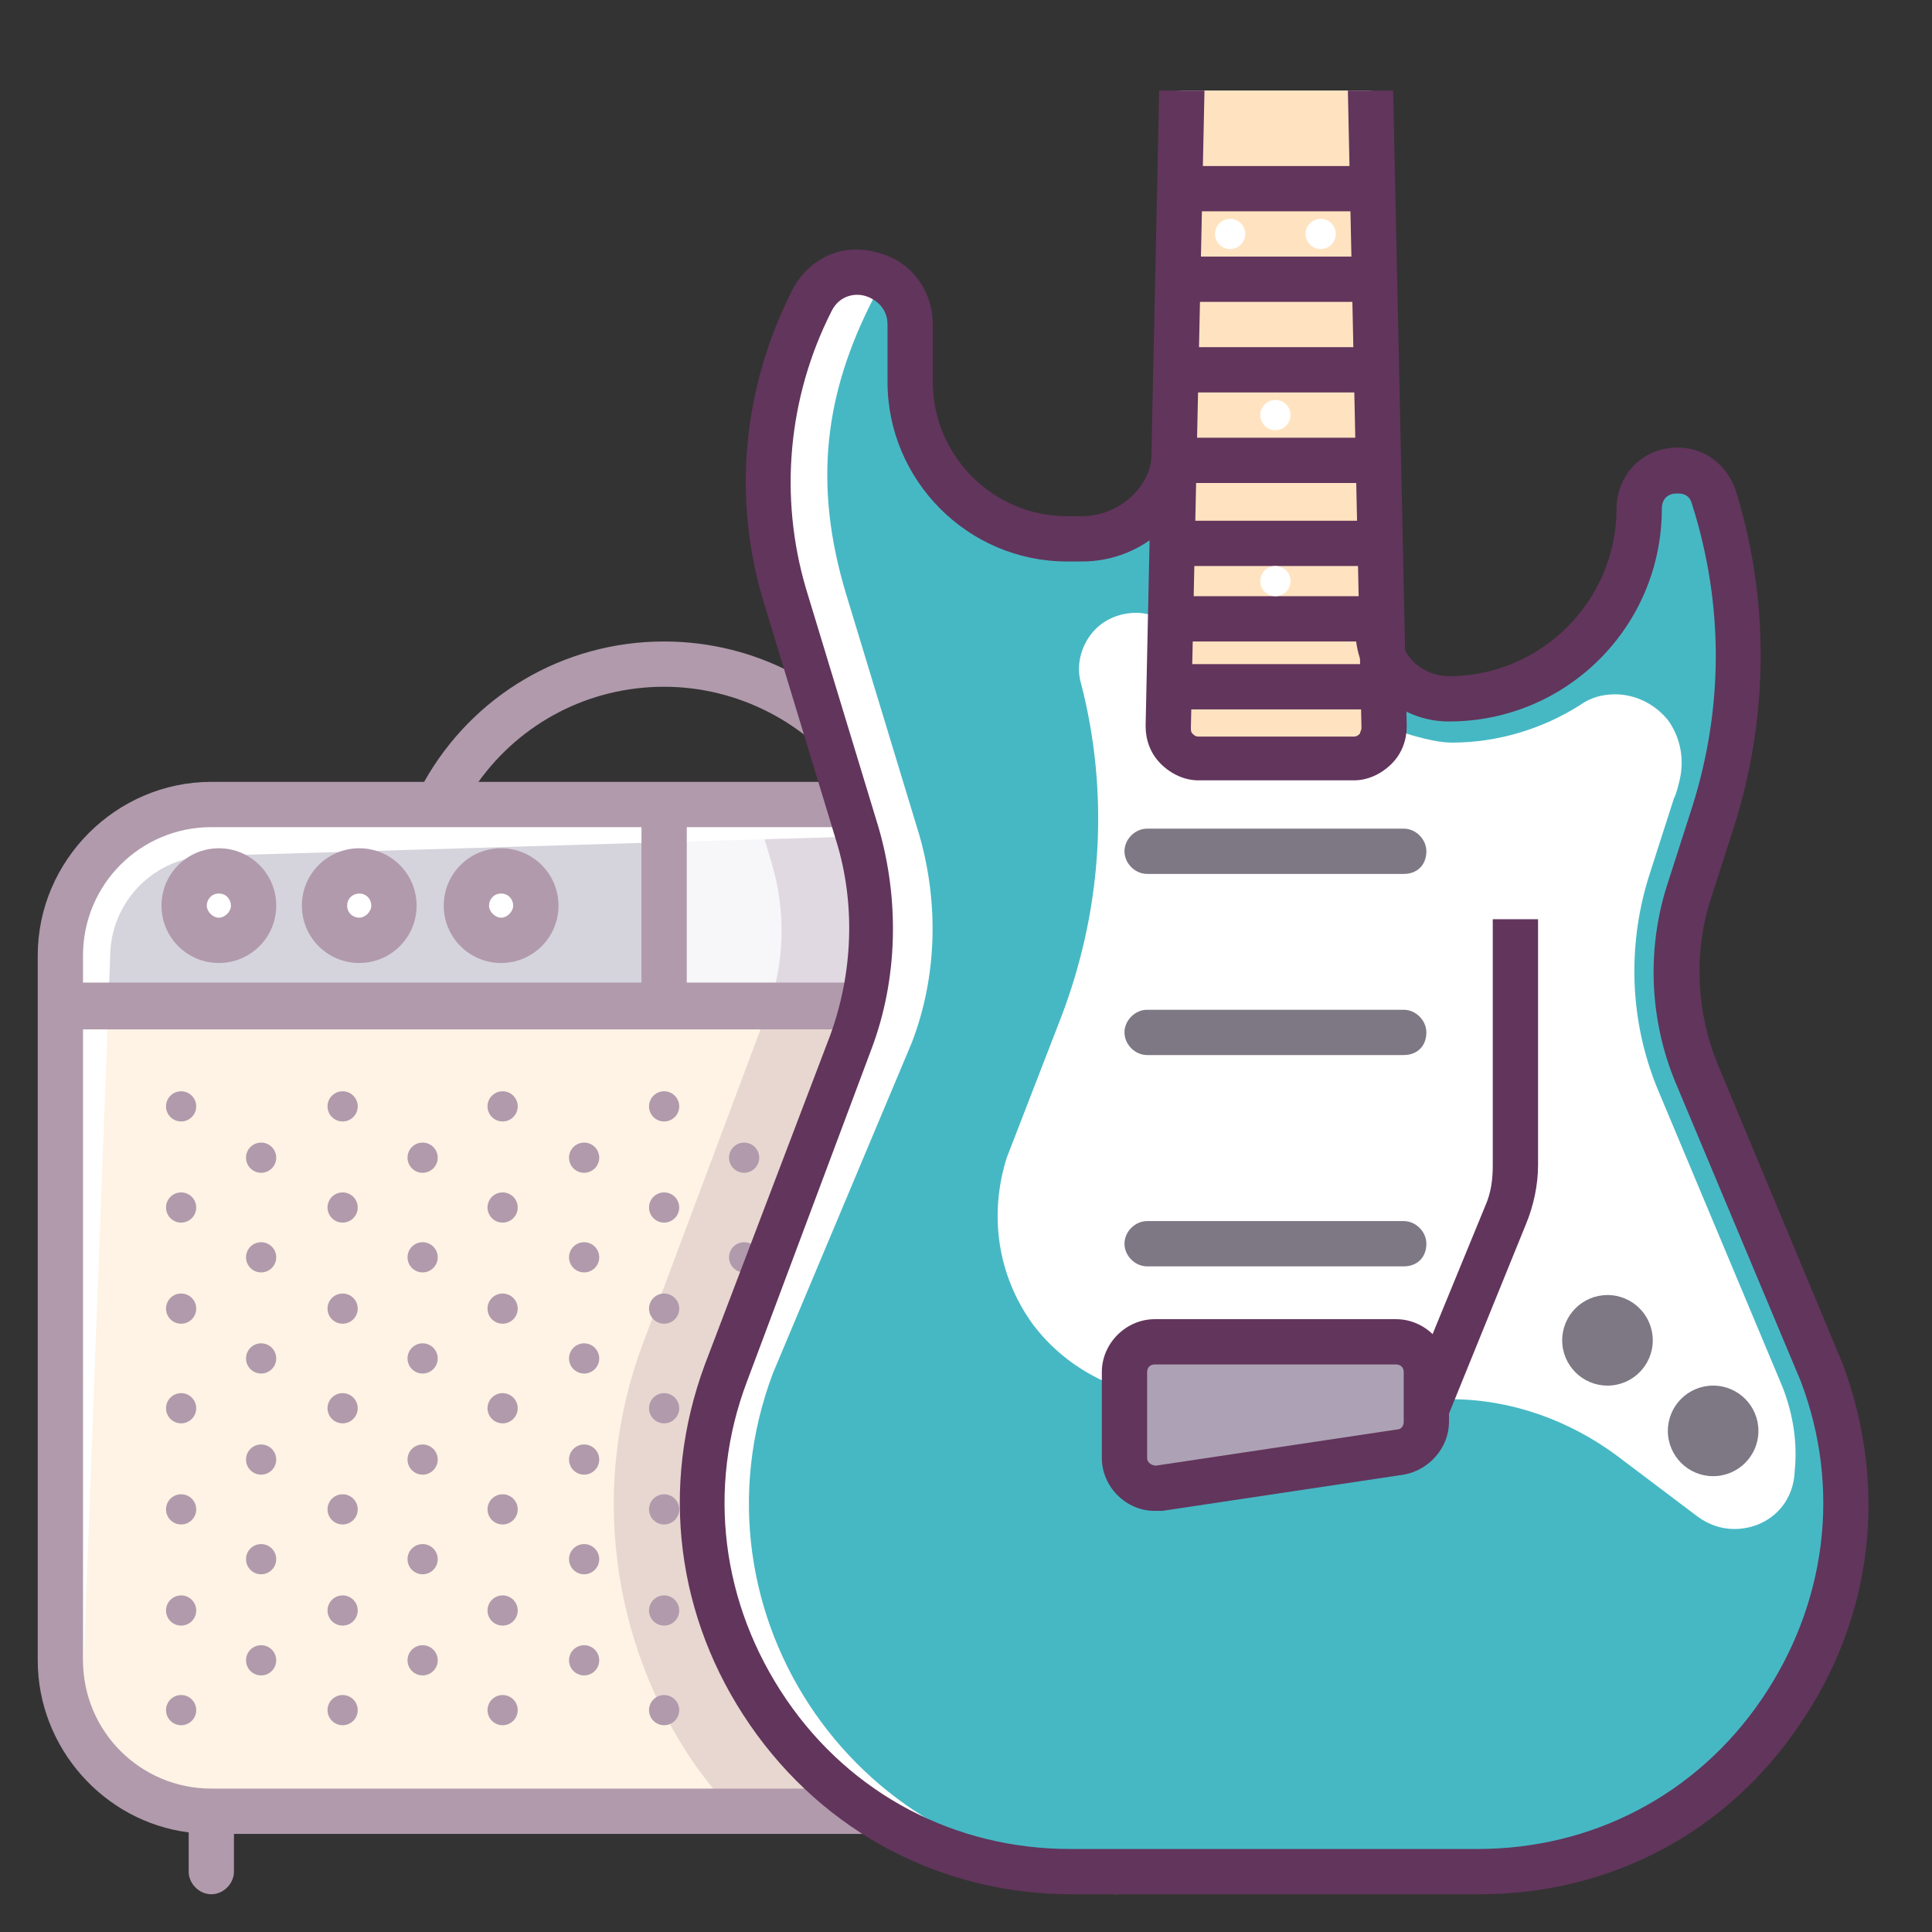 <?xml version="1.0" ?><!DOCTYPE svg  PUBLIC '-//W3C//DTD SVG 1.1//EN'  'http://www.w3.org/Graphics/SVG/1.1/DTD/svg11.dtd'><svg enable-background="new 0 0 128 128" id="Слой_1" version="1.1" viewBox="0 0 128 128" xml:space="preserve" xmlns="http://www.w3.org/2000/svg" xmlns:xlink="http://www.w3.org/1999/xlink"><rect x="0" y="0" width="128" height="128" fill="#333333" stroke="none"/><g><path d="M74,120H14c-5.5,0-10-4.5-10-10V63.4c0-5.5,4.5-10,10-10h60c5.5,0,10,4.5,10,10V110   C84,115.6,79.5,120,74,120z" fill="#FEF3E4"/></g><g><path d="M4,60v6.7h80V60c0-3.7-3-6.7-6.7-6.7H10.7C7,53.4,4,56.4,4,60z" fill="#F7F6F9"/></g><g opacity="0.15"><path d="M84,110V63.4c0-5.5-4.5-10-10-10H50l1.1,3.7c1,3.3,0.9,6.8-0.3,10l-8.2,21.9c-3.5,9.3-2.2,19.8,3.5,28   c0.8,1.1,1.6,2.1,2.5,3.1H74C79.5,120,84,115.6,84,110z" fill="#62345B"/></g><g><path d="M44,53.4H10.7C7,53.4,4,56.4,4,60v6.7h40V53.4z" fill="#D5D3DB"/></g><g><g><path d="M7.3,63.4c0-3.7,3-6.7,6.7-6.7l66.7-2c1,0,1.9,2.2,2.7,2.6c-1-2.3-3.4-3.9-6.1-3.9H10.7    C7,53.4,4,56.4,4,60v53.3c0,2.7,1.6,5,3.9,6.1c-0.4-0.8-2.6-1.8-2.6-2.7L7.3,63.4z" fill="#FFFFFF"/></g></g><g><circle cx="14.5" cy="60" fill="#FFFFFF" r="2.3"/></g><g><circle cx="23.8" cy="60" fill="#FFFFFF" r="2.3"/></g><g><circle cx="33.2" cy="60" fill="#FFFFFF" r="2.3"/></g><g><g><g><circle cx="44" cy="80" fill="#B09AAC" r="1"/></g><g><circle cx="44" cy="73.3" fill="#B09AAC" r="1"/></g><g><circle cx="44" cy="86.7" fill="#B09AAC" r="1"/></g><g><circle cx="44" cy="93.3" fill="#B09AAC" r="1"/></g><g><circle cx="44" cy="100" fill="#B09AAC" r="1"/></g><g><circle cx="44" cy="106.7" fill="#B09AAC" r="1"/></g><g><circle cx="44" cy="113.3" fill="#B09AAC" r="1"/></g></g><g><g><circle cx="49.3" cy="76.7" fill="#B09AAC" r="1"/></g><g><circle cx="49.3" cy="83.3" fill="#B09AAC" r="1"/></g><g><circle cx="49.3" cy="90" fill="#B09AAC" r="1"/></g><g><circle cx="49.3" cy="96.7" fill="#B09AAC" r="1"/></g><g><circle cx="49.3" cy="103.3" fill="#B09AAC" r="1"/></g><g><circle cx="49.3" cy="110" fill="#B09AAC" r="1"/></g></g><g><g><circle cx="54.7" cy="80" fill="#B09AAC" r="1"/></g><g><circle cx="54.7" cy="73.3" fill="#B09AAC" r="1"/></g><g><circle cx="54.7" cy="86.7" fill="#B09AAC" r="1"/></g><g><circle cx="54.7" cy="93.3" fill="#B09AAC" r="1"/></g><g><circle cx="54.7" cy="100" fill="#B09AAC" r="1"/></g><g><circle cx="54.7" cy="106.7" fill="#B09AAC" r="1"/></g><g><circle cx="54.7" cy="113.3" fill="#B09AAC" r="1"/></g></g><g><g><circle cx="60" cy="76.7" fill="#B09AAC" r="1"/></g><g><circle cx="60" cy="83.3" fill="#B09AAC" r="1"/></g><g><circle cx="60" cy="90" fill="#B09AAC" r="1"/></g><g><circle cx="60" cy="96.7" fill="#B09AAC" r="1"/></g><g><circle cx="60" cy="103.3" fill="#B09AAC" r="1"/></g><g><circle cx="60" cy="110" fill="#B09AAC" r="1"/></g></g><g><g><circle cx="65.3" cy="80" fill="#B09AAC" r="1"/></g><g><circle cx="65.3" cy="73.3" fill="#B09AAC" r="1"/></g><g><circle cx="65.3" cy="86.7" fill="#B09AAC" r="1"/></g><g><circle cx="65.3" cy="93.3" fill="#B09AAC" r="1"/></g><g><circle cx="65.3" cy="100" fill="#B09AAC" r="1"/></g><g><circle cx="65.3" cy="106.7" fill="#B09AAC" r="1"/></g><g><circle cx="65.3" cy="113.3" fill="#B09AAC" r="1"/></g></g><g><g><circle cx="70.7" cy="76.7" fill="#B09AAC" r="1"/></g><g><circle cx="70.7" cy="83.3" fill="#B09AAC" r="1"/></g><g><circle cx="70.7" cy="90" fill="#B09AAC" r="1"/></g><g><circle cx="70.7" cy="96.7" fill="#B09AAC" r="1"/></g><g><circle cx="70.7" cy="103.3" fill="#B09AAC" r="1"/></g><g><circle cx="70.7" cy="110" fill="#B09AAC" r="1"/></g></g><g><g><circle cx="76" cy="80" fill="#B09AAC" r="1"/></g><g><circle cx="76" cy="73.3" fill="#B09AAC" r="1"/></g><g><circle cx="76" cy="86.7" fill="#B09AAC" r="1"/></g><g><circle cx="76" cy="93.3" fill="#B09AAC" r="1"/></g><g><circle cx="76" cy="100" fill="#B09AAC" r="1"/></g><g><circle cx="76" cy="106.7" fill="#B09AAC" r="1"/></g><g><circle cx="76" cy="113.3" fill="#B09AAC" r="1"/></g></g><g><g><circle cx="12" cy="80" fill="#B09AAC" r="1"/></g><g><circle cx="12" cy="73.3" fill="#B09AAC" r="1"/></g><g><circle cx="12" cy="86.7" fill="#B09AAC" r="1"/></g><g><circle cx="12" cy="93.3" fill="#B09AAC" r="1"/></g><g><circle cx="12" cy="100" fill="#B09AAC" r="1"/></g><g><circle cx="12" cy="106.7" fill="#B09AAC" r="1"/></g><g><circle cx="12" cy="113.3" fill="#B09AAC" r="1"/></g></g><g><g><circle cx="17.3" cy="76.7" fill="#B09AAC" r="1"/></g><g><circle cx="17.3" cy="83.3" fill="#B09AAC" r="1"/></g><g><circle cx="17.3" cy="90" fill="#B09AAC" r="1"/></g><g><circle cx="17.3" cy="96.7" fill="#B09AAC" r="1"/></g><g><circle cx="17.3" cy="103.3" fill="#B09AAC" r="1"/></g><g><circle cx="17.3" cy="110" fill="#B09AAC" r="1"/></g></g><g><g><circle cx="22.7" cy="80" fill="#B09AAC" r="1"/></g><g><circle cx="22.7" cy="73.3" fill="#B09AAC" r="1"/></g><g><circle cx="22.7" cy="86.7" fill="#B09AAC" r="1"/></g><g><circle cx="22.7" cy="93.3" fill="#B09AAC" r="1"/></g><g><circle cx="22.7" cy="100" fill="#B09AAC" r="1"/></g><g><circle cx="22.7" cy="106.7" fill="#B09AAC" r="1"/></g><g><circle cx="22.7" cy="113.3" fill="#B09AAC" r="1"/></g></g><g><g><circle cx="28" cy="76.7" fill="#B09AAC" r="1"/></g><g><circle cx="28" cy="83.3" fill="#B09AAC" r="1"/></g><g><circle cx="28" cy="90" fill="#B09AAC" r="1"/></g><g><circle cx="28" cy="96.7" fill="#B09AAC" r="1"/></g><g><circle cx="28" cy="103.3" fill="#B09AAC" r="1"/></g><g><circle cx="28" cy="110" fill="#B09AAC" r="1"/></g></g><g><g><circle cx="33.3" cy="80" fill="#B09AAC" r="1"/></g><g><circle cx="33.3" cy="73.3" fill="#B09AAC" r="1"/></g><g><circle cx="33.3" cy="86.7" fill="#B09AAC" r="1"/></g><g><circle cx="33.3" cy="93.3" fill="#B09AAC" r="1"/></g><g><circle cx="33.3" cy="100" fill="#B09AAC" r="1"/></g><g><circle cx="33.3" cy="106.7" fill="#B09AAC" r="1"/></g><g><circle cx="33.3" cy="113.3" fill="#B09AAC" r="1"/></g></g><g><g><circle cx="38.7" cy="76.7" fill="#B09AAC" r="1"/></g><g><circle cx="38.7" cy="83.3" fill="#B09AAC" r="1"/></g><g><circle cx="38.7" cy="90" fill="#B09AAC" r="1"/></g><g><circle cx="38.7" cy="96.7" fill="#B09AAC" r="1"/></g><g><circle cx="38.7" cy="103.3" fill="#B09AAC" r="1"/></g><g><circle cx="38.7" cy="110" fill="#B09AAC" r="1"/></g></g></g><g><g><path d="M74,51.8H59.9c-0.3-0.5-0.5-0.9-0.8-1.3c-3.4-5-9-8-15.1-8c-6.7,0-12.7,3.6-15.9,9.3H14    C7.7,51.8,2.5,57,2.5,63.3V110c0,5.8,4.4,10.7,10,11.4v2.6c0,0.8,0.7,1.5,1.5,1.5s1.5-0.7,1.5-1.5v-2.5h57v2.5    c0,0.8,0.7,1.5,1.5,1.5s1.5-0.7,1.5-1.5v-2.6c5.6-0.7,10-5.6,10-11.4V63.3C85.5,57,80.3,51.8,74,51.8z M82.5,63.3v1.8h-37V54.8H74    C78.7,54.8,82.5,58.6,82.5,63.3z M44,45.5c4.9,0,9.5,2.4,12.3,6.3H31.7C34.5,47.9,39,45.5,44,45.5z M14,54.8h28.5v10.3h-37v-1.8    C5.5,58.6,9.3,54.8,14,54.8z M74,118.5H14c-4.7,0-8.5-3.8-8.5-8.5V68.2h77V110C82.5,114.7,78.7,118.5,74,118.5z" fill="#B09AAC"/></g><g><path d="M14.5,63.8c2.1,0,3.8-1.7,3.8-3.8s-1.7-3.8-3.8-3.8s-3.8,1.7-3.8,3.8S12.4,63.8,14.5,63.8z M14.5,59.2    c0.5,0,0.8,0.4,0.8,0.8s-0.4,0.8-0.8,0.8s-0.8-0.4-0.8-0.8S14,59.2,14.5,59.2z" fill="#B09AAC"/></g><g><path d="M23.8,63.8c2.1,0,3.8-1.7,3.8-3.8s-1.7-3.8-3.8-3.8S20,57.9,20,60S21.7,63.8,23.8,63.8z M23.8,59.2    c0.5,0,0.8,0.4,0.8,0.8s-0.4,0.8-0.8,0.8S23,60.5,23,60S23.4,59.2,23.8,59.2z" fill="#B09AAC"/></g><g><path d="M33.2,63.8c2.1,0,3.8-1.7,3.8-3.8s-1.7-3.8-3.8-3.8s-3.8,1.7-3.8,3.8S31.1,63.8,33.2,63.8z M33.2,59.2    c0.5,0,0.8,0.4,0.8,0.8s-0.4,0.8-0.8,0.8s-0.8-0.4-0.8-0.8S32.7,59.2,33.2,59.2z" fill="#B09AAC"/></g><g><path d="M58,63.5c0.8,0,1.5-0.7,1.5-1.5v-4c0-0.8-0.7-1.5-1.5-1.5s-1.5,0.7-1.5,1.5v4C56.5,62.8,57.2,63.5,58,63.5    z" fill="#B09AAC"/></g><g><path d="M64.7,63.5c0.8,0,1.5-0.7,1.5-1.5v-4c0-0.8-0.7-1.5-1.5-1.5s-1.5,0.7-1.5,1.5v4    C63.2,62.8,63.8,63.5,64.7,63.5z" fill="#B09AAC"/></g><g><path d="M71.3,63.5c0.8,0,1.5-0.7,1.5-1.5v-4c0-0.8-0.7-1.5-1.5-1.5s-1.5,0.7-1.5,1.5v4    C69.8,62.8,70.5,63.5,71.3,63.5z" fill="#B09AAC"/></g></g><g><g><g><path d="M77.4,30.2c0,3.1-2.6,5.6-5.7,5.6h-1c-5.8,0-10.4-4.7-10.4-10.4v-3.8c0-3.6-4.8-4.8-6.5-1.6     c-3.1,6-3.7,13.1-1.8,19.5l4.8,15.8c1.4,4.5,1.2,9.4-0.5,13.8L48.2,91c-6,16,5.8,33,22.9,33h13.5H98c17.1,0,28.9-17,22.9-33     l-8.3-19.9c-1.6-3.8-1.8-8-0.5-11.8l1.7-5.3c2.1-6.8,2.1-14.1,0-21h0c-0.9-2.8-4.9-2.1-4.9,0.8c0,6.9-5.6,12.6-12.6,12.6     c-2.5,0-4.5-2-4.5-4.4L90.9,6H78L77.4,30.2z" fill="#46B8C4"/></g></g><g><g><g><path d="M51.2,91l9.2-21.9c1.7-4.4,1.8-9.3,0.5-13.8l-4.8-15.8C53.8,32,54.7,26,57.8,19.9      c0.4-0.7-0.1-1.2,0.5-1.5c-1.5-0.7-3.6-0.3-4.5,1.5c-3.1,6-3.7,13-1.8,19.5l4.8,15.8c1.4,4.5,1.2,9.4-0.5,13.8L48.2,91      c-6,16,5.8,33,22.9,33h3C57,124,45.2,107,51.2,91z" fill="#FFFFFF"/></g></g></g><g><g><path d="M114.9,101.3c-0.9,0-1.7-0.3-2.4-0.8l-5.3-4c-3.2-2.4-7.1-3.8-11.1-3.8H78.6c-4.1,0-7.9-1.9-10.2-5     c-2.3-3.2-2.9-7.2-1.7-11l3.6-9.3c2.6-6.8,3.2-14.2,1.5-21.4l-0.2-0.8c-0.3-1.1,0-2.3,0.7-3.2c0.7-0.9,1.8-1.4,3-1.4     c0.6,0,1.2,0.2,1.8,0.4l4.5,2.4c3.7,2,11.4,5.8,14.6,5.8c3,0,6-0.9,8.5-2.5c0.7-0.5,1.5-0.7,2.3-0.7c1.3,0,2.6,0.6,3.5,1.7     c0.8,1.1,1.1,2.5,0.8,3.9c-0.1,0.4-0.2,0.9-0.4,1.3l-1.7,5.3c-1.4,4.6-1.2,9.5,0.6,13.9l8.3,19.8c0.7,1.8,1,3.7,0.8,5.6     C118.8,99.8,117,101.3,114.9,101.3z" fill="#FFFFFF"/></g></g><g><g><path d="M77.4,48.1c0,1.1,0.9,2,2,2h10.3c1.1,0,2-0.9,2-2L90.8,6H78.3L77.4,48.1z" fill="#FFE3C1"/></g></g><g><g><path d="M90.2,48.2c0,0.2-0.1,0.3-0.1,0.4c-0.1,0.1-0.2,0.2-0.4,0.2H79.4c-0.2,0-0.3-0.1-0.4-0.2     c-0.1-0.1-0.1-0.2-0.1-0.4L79.8,6h-3l-0.9,42.1c0,0.9,0.3,1.8,1,2.5c0.7,0.7,1.6,1.1,2.5,1.1h10.3c0.9,0,1.8-0.4,2.5-1.1     c0.7-0.7,1-1.6,1-2.5L92.3,6h-3L90.2,48.2z" fill="#62355C"/></g></g><g><g><rect fill="#62355C" height="3" width="11" x="79" y="11"/></g></g><g><g><rect fill="#62355C" height="3" width="12" x="78.5" y="34.5"/></g></g><g><g><rect fill="#62355C" height="3" width="12" x="78.5" y="39.5"/></g></g><g><g><rect fill="#62355C" height="3" width="13" x="78" y="17"/></g></g><g><g><rect fill="#62355C" height="3" width="13" x="78" y="23"/></g></g><g><g><rect fill="#62355C" height="3" width="13" x="78" y="29"/></g></g><g><g><rect fill="#62355C" height="3" width="13" x="78" y="44"/></g></g><g><g><path d="M98,125.5H71c-8.6,0-16.4-4.1-21.3-11.2c-4.9-7.1-6-15.8-3-23.9L55,68.6c1.5-4.1,1.7-8.7,0.4-12.9     l-4.8-15.8c-2.1-6.9-1.4-14.2,1.9-20.7c1.1-2.1,3.3-3.1,5.5-2.5c2.3,0.5,3.8,2.5,3.8,4.8v3.8c0,4.9,4,8.9,8.9,8.9h1     c2.4,0,4.5-1.9,4.6-4l3,0c-0.1,3.8-3.5,7-7.6,7h-1c-6.6,0-11.9-5.4-11.9-11.9v-3.8c0-1.1-0.8-1.7-1.5-1.9s-1.7,0-2.2,1     c-2.9,5.7-3.5,12.3-1.7,18.4l4.8,15.8c1.4,4.8,1.3,10.1-0.5,14.8l-8.2,21.9c-2.7,7.1-1.7,14.8,2.6,21.1     c4.3,6.3,11.2,9.9,18.8,9.9h27c7.6,0,14.5-3.6,18.8-9.9c4.3-6.3,5.3-14,2.6-21.1l-8.3-19.8c-1.7-4.1-1.9-8.7-0.6-12.9l1.7-5.3     c2.1-6.6,2.1-13.5,0-20.1c-0.2-0.8-0.9-0.7-1.1-0.7c-0.3,0-0.9,0.2-0.9,1c0,7.8-6.3,14.1-14.1,14.1c-3.4,0-6.1-2.6-6.2-5.9l3,0     c0,1.6,1.5,2.9,3.2,2.9c6.1,0,11.1-5,11.1-11.1c0-2,1.4-3.7,3.4-4c2-0.3,3.8,0.8,4.5,2.8c2.2,7.1,2.2,14.7,0,21.9l-1.7,5.3     c-1.1,3.5-0.9,7.4,0.5,10.8l8.3,19.9c3,8.1,2,16.8-2.9,23.9C114.4,121.4,106.7,125.5,98,125.5z" fill="#62355C"/></g></g><g><g><path d="M93,57.9H76c-0.8,0-1.5-0.7-1.5-1.5v0c0-0.8,0.7-1.5,1.5-1.5h17c0.8,0,1.5,0.7,1.5,1.5v0     C94.5,57.3,93.9,57.9,93,57.9z" fill="#7E7784"/></g></g><g><g><path d="M93,69.9H76c-0.8,0-1.5-0.7-1.5-1.5l0,0c0-0.8,0.7-1.5,1.5-1.5h17c0.8,0,1.5,0.7,1.5,1.5l0,0     C94.5,69.3,93.9,69.9,93,69.9z" fill="#7E7784"/></g></g><g><g><path d="M93,83.9H76c-0.8,0-1.5-0.7-1.5-1.5v0c0-0.8,0.7-1.5,1.5-1.5h17c0.8,0,1.5,0.7,1.5,1.5v0     C94.5,83.3,93.9,83.9,93,83.9z" fill="#7E7784"/></g></g><g><g><path d="M92.8,96.2l-16,2.4c-1.2,0.2-2.3-0.8-2.3-2v-5.7c0-1.1,0.9-2,2-2h16c1.1,0,2,0.9,2,2v3.3     C94.5,95.2,93.8,96.1,92.8,96.2z" fill="#ADA2B5"/></g></g><g><g><path d="M76.5,100.1c-1.9,0-3.5-1.6-3.5-3.5v-5.7c0-1.9,1.6-3.5,3.5-3.5h16c1.9,0,3.5,1.6,3.5,3.5v3.3     c0,1.7-1.3,3.2-3,3.5l-16,2.4C76.9,100.1,76.7,100.1,76.5,100.1z M76.5,90.4c-0.3,0-0.5,0.2-0.5,0.5v5.7c0,0.3,0.3,0.5,0.6,0.5     l16-2.4c0.2,0,0.4-0.2,0.4-0.5v-3.3c0-0.3-0.2-0.5-0.5-0.5H76.5z" fill="#62355C"/></g></g><g><g><circle cx="106.5" cy="88.8" fill="#7E7784" r="3"/></g></g><g><g><circle cx="113.5" cy="94.8" fill="#7E7784" r="3"/></g></g><g><g><path d="M95.9,93.9l-2.8-1.1l5.3-12.9c0.4-0.9,0.5-1.8,0.5-2.7V60.9h3v16.3c0,1.3-0.3,2.7-0.8,3.9L95.9,93.9z" fill="#62355C"/></g></g><g><g><circle cx="84.5" cy="27.5" fill="#FFFFFF" r="1"/></g></g><g><g><circle cx="84.5" cy="38.5" fill="#FFFFFF" r="1"/></g></g><g><g><circle cx="81.5" cy="15.5" fill="#FFFFFF" r="1"/></g></g><g><g><circle cx="87.5" cy="15.5" fill="#FFFFFF" r="1"/></g></g></g></svg>